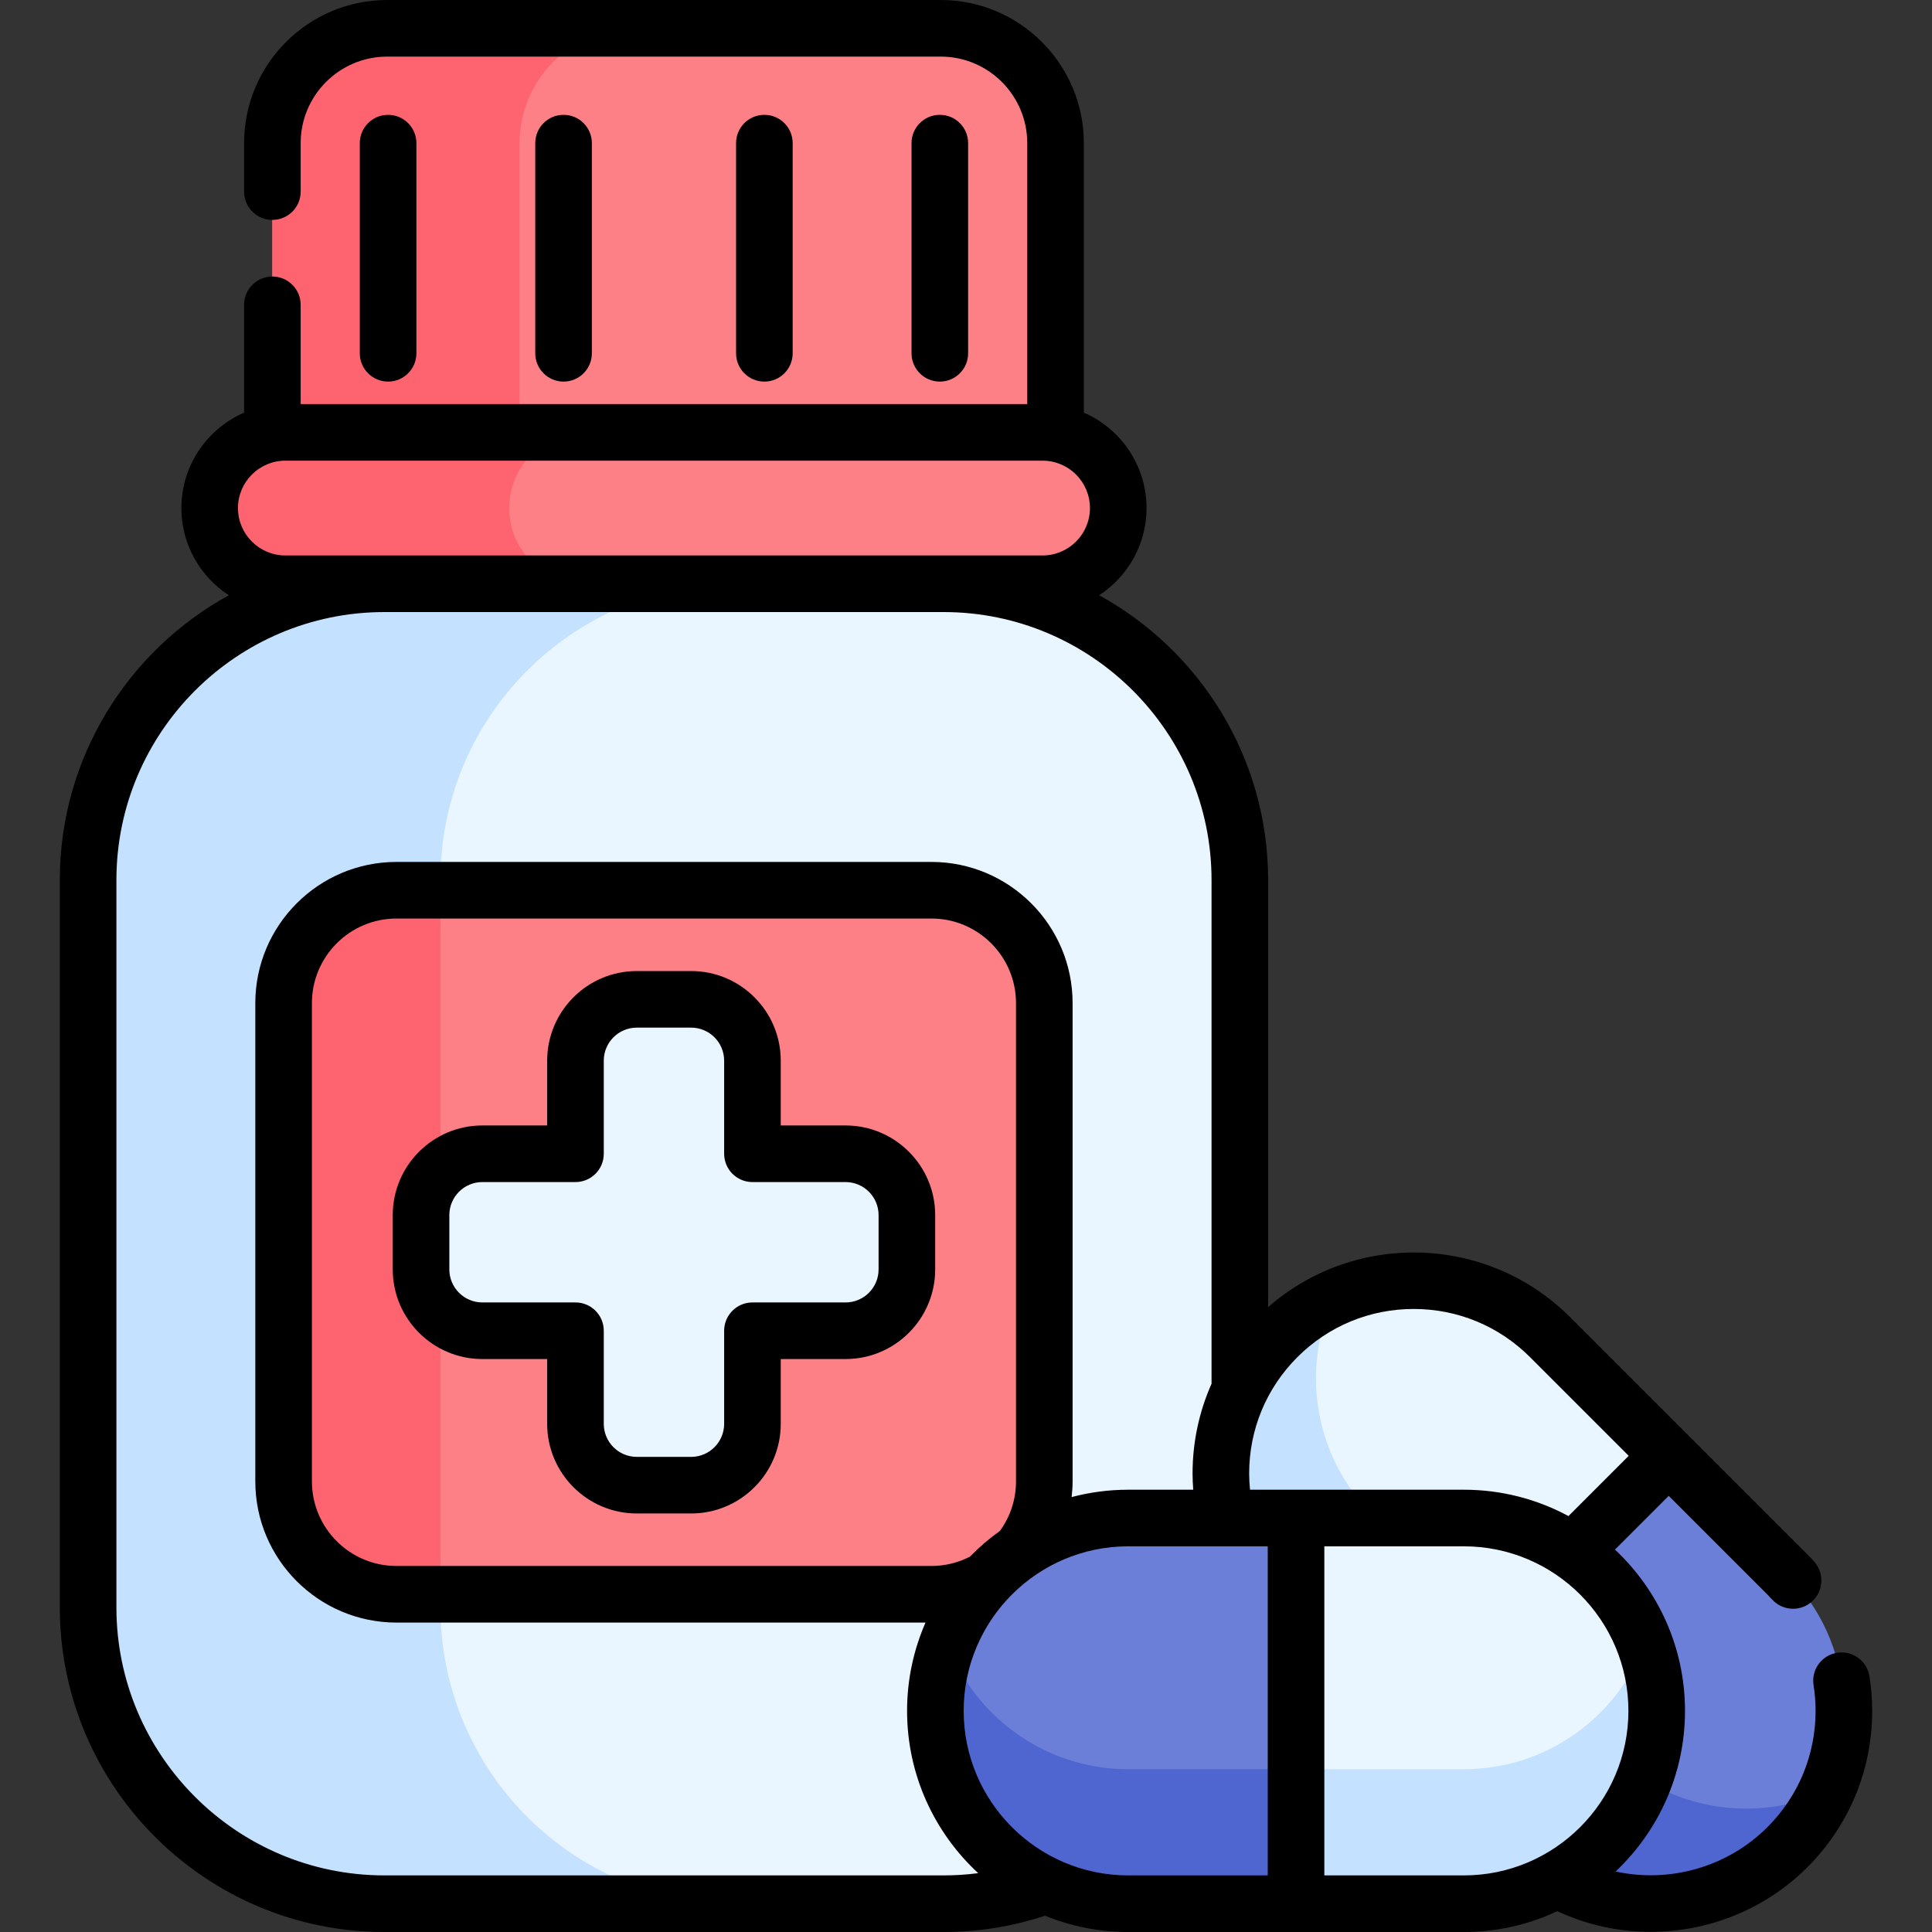 <svg id="Capa_1" enable-background="new 0 0 512 512" height="512" viewBox="0 0 512 512" width="512" xmlns="http://www.w3.org/2000/svg"><rect x="0" y="0" width="512" height="512" fill="#333333" stroke="none"/><g><g><path d="m279.73 114.582-97.167 32.127-110.378-32.127v-76.652c0-16.804 13.622-30.426 30.426-30.426h146.693c16.804 0 30.426 13.622 30.426 30.426z" fill="#fd8087"/><path d="m213.234 136.569-30.67 10.14-110.379-32.13v-76.649c0-16.81 13.62-30.43 30.43-30.43h65.499c-16.8 0-30.42 13.62-30.42 30.43v76.65z" fill="#fe646f"/><path d="m250.039 154.702h-148.163c-43.37 0-78.529 35.159-78.529 78.529v192.739c0 43.37 35.159 78.529 78.529 78.529h148.163c43.37 0 78.529-35.159 78.529-78.529v-192.738c0-43.371-35.159-78.53-78.529-78.53z" fill="#eaf6ff"/><path d="m195.255 504.5h-93.379c-43.37 0-78.529-35.16-78.529-78.529v-192.739c0-43.37 35.16-78.529 78.529-78.529h93.379c-43.38 0-78.529 35.16-78.529 78.529v192.738c0 43.37 35.15 78.53 78.529 78.53z" fill="#c4e2ff"/><path d="m276.289 154.702h-200.664c-11.079 0-20.06-8.981-20.06-20.06 0-11.079 8.981-20.06 20.06-20.06h200.663c11.079 0 20.06 8.981 20.06 20.06.001 11.079-8.98 20.06-20.059 20.06z" fill="#fd8087"/><path d="m155.015 154.702h-79.39c-11.08 0-20.06-8.98-20.06-20.06 0-5.54 2.25-10.56 5.87-14.18 3.64-3.64 8.65-5.88 14.19-5.88h79.39c-5.54 0-10.56 2.24-14.18 5.88-3.64 3.62-5.88 8.64-5.88 14.18 0 11.08 8.98 20.06 20.06 20.06z" fill="#fe646f"/><path d="m276.75 265.832v126.759c0 16.52-13.39 29.91-29.91 29.91h-141.769c-16.52 0-29.91-13.39-29.91-29.91v-126.759c0-16.52 13.39-29.91 29.91-29.91h141.769c16.52 0 29.91 13.39 29.91 29.91z" fill="#fd8087"/><path d="m116.721 235.922v186.578h-11.65c-16.52 0-29.91-13.39-29.91-29.91v-126.758c0-16.52 13.39-29.91 29.91-29.91z" fill="#fe646f"/><path d="m224.085 305.76h-24.678v-24.678c0-8.973-7.274-16.248-16.248-16.248h-14.404c-8.973 0-16.248 7.274-16.248 16.248v24.678h-24.678c-8.973 0-16.248 7.274-16.248 16.248v14.404c0 8.974 7.274 16.248 16.248 16.248h24.678v24.678c0 8.973 7.274 16.248 16.248 16.248h14.404c8.973 0 16.248-7.275 16.248-16.248v-24.678h24.678c8.973 0 16.248-7.274 16.248-16.248v-14.404c0-8.974-7.274-16.248-16.248-16.248z" fill="#eaf6ff"/><g><g><path d="m473.684 489.535c-19.955 19.955-52.311 19.955-72.273-.007l-31.445-31.445 4.296-54.698 67.977-17.575 31.445 31.445c9.984 9.984 14.969 23.059 14.969 36.14.001 13.081-4.985 26.156-14.969 36.14z" fill="#6c7fd8"/><path d="m473.684 489.535c-19.955 19.955-52.311 19.955-72.273-.007l-31.445-31.445 4.292-54.694 23.709-6.131-2.8 35.624 31.445 31.445c15.528 15.528 38.558 18.972 57.416 10.352-2.467 5.381-5.91 10.422-10.344 14.856z" fill="#4f66d0"/><path d="m442.24 385.81-72.273 72.273-31.452-31.452c-9.977-9.977-14.969-23.059-14.969-36.14s4.985-26.156 14.962-36.133c19.961-19.961 52.318-19.961 72.28 0z" fill="#eaf6ff"/><path d="m395.168 432.882-25.201 25.201-31.452-31.452c-9.977-9.977-14.969-23.059-14.969-36.14s4.985-26.156 14.962-36.133c4.434-4.434 9.475-7.877 14.863-10.338-3.083 6.732-4.624 14.001-4.624 21.27 0 13.081 4.992 26.163 14.969 36.14z" fill="#c4e2ff"/></g></g><g><g><path d="m439.052 453.395c0 28.22-22.88 51.1-51.109 51.1h-44.47l-35.64-41.715 35.64-60.495h44.47c14.12 0 26.89 5.72 36.14 14.97 9.249 9.251 14.969 22.021 14.969 36.14z" fill="#eaf6ff"/><path d="m439.052 453.395c0 28.22-22.88 51.1-51.109 51.1h-44.47l-35.64-41.71 12.43-21.1 23.21 27.17h44.47c21.96 0 40.68-13.85 47.92-33.28 2.059 5.55 3.189 11.55 3.189 17.82z" fill="#c4e2ff"/><path d="m343.472 402.286v102.209h-44.48c-14.11 0-26.89-5.72-36.14-14.97s-14.97-22.02-14.97-36.13c0-28.23 22.88-51.109 51.11-51.109z" fill="#6c7fd8"/><path d="m343.472 468.855v35.64h-44.48c-14.11 0-26.89-5.72-36.14-14.97s-14.97-22.02-14.97-36.13c0-6.27 1.13-12.27 3.2-17.82 2.58 6.94 6.63 13.17 11.77 18.31 9.25 9.25 22.03 14.97 36.14 14.97z" fill="#4f66d0"/></g></g></g><g><path d="m224.085 298.26h-17.178v-17.178c0-13.094-10.653-23.748-23.748-23.748h-14.404c-13.095 0-23.748 10.653-23.748 23.748v17.178h-17.178c-13.095 0-23.748 10.653-23.748 23.748v14.404c0 13.095 10.653 23.748 23.748 23.748h17.178v17.178c0 13.094 10.653 23.748 23.748 23.748h14.404c13.095 0 23.748-10.653 23.748-23.748v-17.178h17.178c13.095 0 23.748-10.653 23.748-23.748v-14.404c0-13.095-10.653-23.748-23.748-23.748zm8.748 38.152c0 4.824-3.925 8.748-8.748 8.748h-24.678c-4.143 0-7.5 3.358-7.5 7.5v24.678c0 4.823-3.925 8.748-8.748 8.748h-14.404c-4.823 0-8.748-3.924-8.748-8.748v-24.678c0-4.142-3.357-7.5-7.5-7.5h-24.678c-4.823 0-8.748-3.924-8.748-8.748v-14.404c0-4.824 3.925-8.748 8.748-8.748h24.678c4.143 0 7.5-3.358 7.5-7.5v-24.678c0-4.823 3.925-8.748 8.748-8.748h14.404c4.823 0 8.748 3.924 8.748 8.748v24.678c0 4.142 3.357 7.5 7.5 7.5h24.678c4.823 0 8.748 3.924 8.748 8.748z"/><path d="m110.35 93.627v-55.697c0-4.142-3.357-7.5-7.5-7.5s-7.5 3.358-7.5 7.5v55.697c0 4.142 3.357 7.5 7.5 7.5s7.5-3.358 7.5-7.5z"/><path d="m156.848 93.627v-55.697c0-4.142-3.357-7.5-7.5-7.5s-7.5 3.358-7.5 7.5v55.697c0 4.142 3.357 7.5 7.5 7.5s7.5-3.358 7.5-7.5z"/><path d="m210.066 93.627v-55.697c0-4.142-3.357-7.5-7.5-7.5s-7.5 3.358-7.5 7.5v55.697c0 4.142 3.357 7.5 7.5 7.5s7.5-3.358 7.5-7.5z"/><path d="m256.564 93.627v-55.697c0-4.142-3.357-7.5-7.5-7.5s-7.5 3.358-7.5 7.5v55.697c0 4.142 3.357 7.5 7.5 7.5s7.5-3.358 7.5-7.5z"/><path d="m495.426 444.229c-.651-4.09-4.496-6.88-8.587-6.225-4.091.652-6.878 4.497-6.226 8.587.356 2.236.537 4.523.537 6.799 0 11.648-4.536 22.599-12.774 30.836-10.665 10.665-25.981 14.844-40.223 11.741 11.312-10.691 18.392-25.816 18.392-42.572 0-16.84-7.15-32.034-18.561-42.733l14.246-14.246 26.149 26.149c.413.413.812.825 1.192 1.254 1.482 1.669 3.542 2.521 5.611 2.521 1.771 0 3.549-.624 4.977-1.892 3.098-2.75 3.379-7.491.629-10.588-.539-.607-1.113-1.212-1.805-1.904l-62.899-62.9c-21.922-21.921-57.022-22.797-80.014-2.66v-113.166c0-32.504-18.123-60.85-44.792-75.479 7.558-4.92 12.57-13.438 12.57-23.109 0-11.31-6.851-21.047-16.618-25.289v-71.423c0-20.914-17.015-37.93-37.93-37.93h-146.69c-20.915 0-37.93 17.016-37.93 37.93v12.85c0 4.142 3.357 7.5 7.5 7.5s7.5-3.358 7.5-7.5v-12.85c0-12.643 10.287-22.93 22.93-22.93h146.69c12.644 0 22.931 10.287 22.931 22.93v69.15h-192.551v-26.3c0-4.142-3.357-7.5-7.5-7.5s-7.5 3.358-7.5 7.5v28.575c-9.765 4.243-16.614 13.979-16.614 25.288 0 9.673 5.013 18.191 12.573 23.111-26.667 14.63-44.789 42.974-44.789 75.477v192.74c0 47.437 38.593 86.03 86.03 86.03h148.16c9.217 0 18.251-1.46 26.907-4.317 6.809 2.774 14.246 4.317 22.04 4.317h88.953c8.853 0 17.247-1.984 24.779-5.513 7.861 3.673 16.304 5.47 24.709 5.469 15.223 0 30.313-5.881 41.554-17.123 11.071-11.07 17.168-25.788 17.168-41.443 0-3.065-.244-6.147-.724-9.162zm-120.78-97.339c11.645 0 22.595 4.537 30.831 12.773l26.147 26.147-15.965 15.965c-8.258-4.452-17.697-6.985-27.718-6.985h-56.674c-.14-1.427-.227-2.859-.227-4.291 0-11.648 4.536-22.6 12.773-30.837 8.237-8.236 19.187-12.772 30.833-12.772zm-299.021-199.687c-6.926 0-12.56-5.635-12.56-12.561s5.634-12.56 12.56-12.56h200.664c6.926 0 12.56 5.634 12.56 12.56s-5.634 12.561-12.56 12.561zm174.415 349.797h-148.16c-39.166 0-71.03-31.864-71.03-71.03v-192.74c0-39.134 31.812-70.975 70.934-71.027h148.353c39.122.052 70.934 31.894 70.934 71.027v133.48c-3.286 7.394-5.03 15.456-5.03 23.79 0 1.431.072 2.862.176 4.291h-17.229c-5.182 0-10.206.684-14.994 1.952.155-1.376.257-2.761.257-4.153v-126.76c0-20.628-16.782-37.41-37.41-37.41h-141.771c-20.628 0-37.41 16.782-37.41 37.41v126.76c0 20.628 16.782 37.41 37.41 37.41h140.2c-3.136 7.171-4.887 15.081-4.887 23.396 0 16.984 7.27 32.297 18.852 43.011-3.032.391-6.1.593-9.195.593zm-3.2-82h-141.77c-12.357 0-22.41-10.053-22.41-22.41v-126.76c0-12.357 10.053-22.41 22.41-22.41h141.77c12.357 0 22.41 10.053 22.41 22.41v126.76c0 4.781-1.485 9.293-4.271 13.123-2.851 2.039-5.512 4.323-7.951 6.827-3.13 1.605-6.63 2.46-10.188 2.46zm8.543 38.396c0-24.044 19.561-43.605 43.604-43.605h36.977v87.209h-36.977c-24.044 0-43.604-19.561-43.604-43.604zm95.581 43.604v-87.209h36.977c24.044 0 43.604 19.561 43.604 43.605 0 24.043-19.561 43.604-43.604 43.604z"/></g></g></svg>